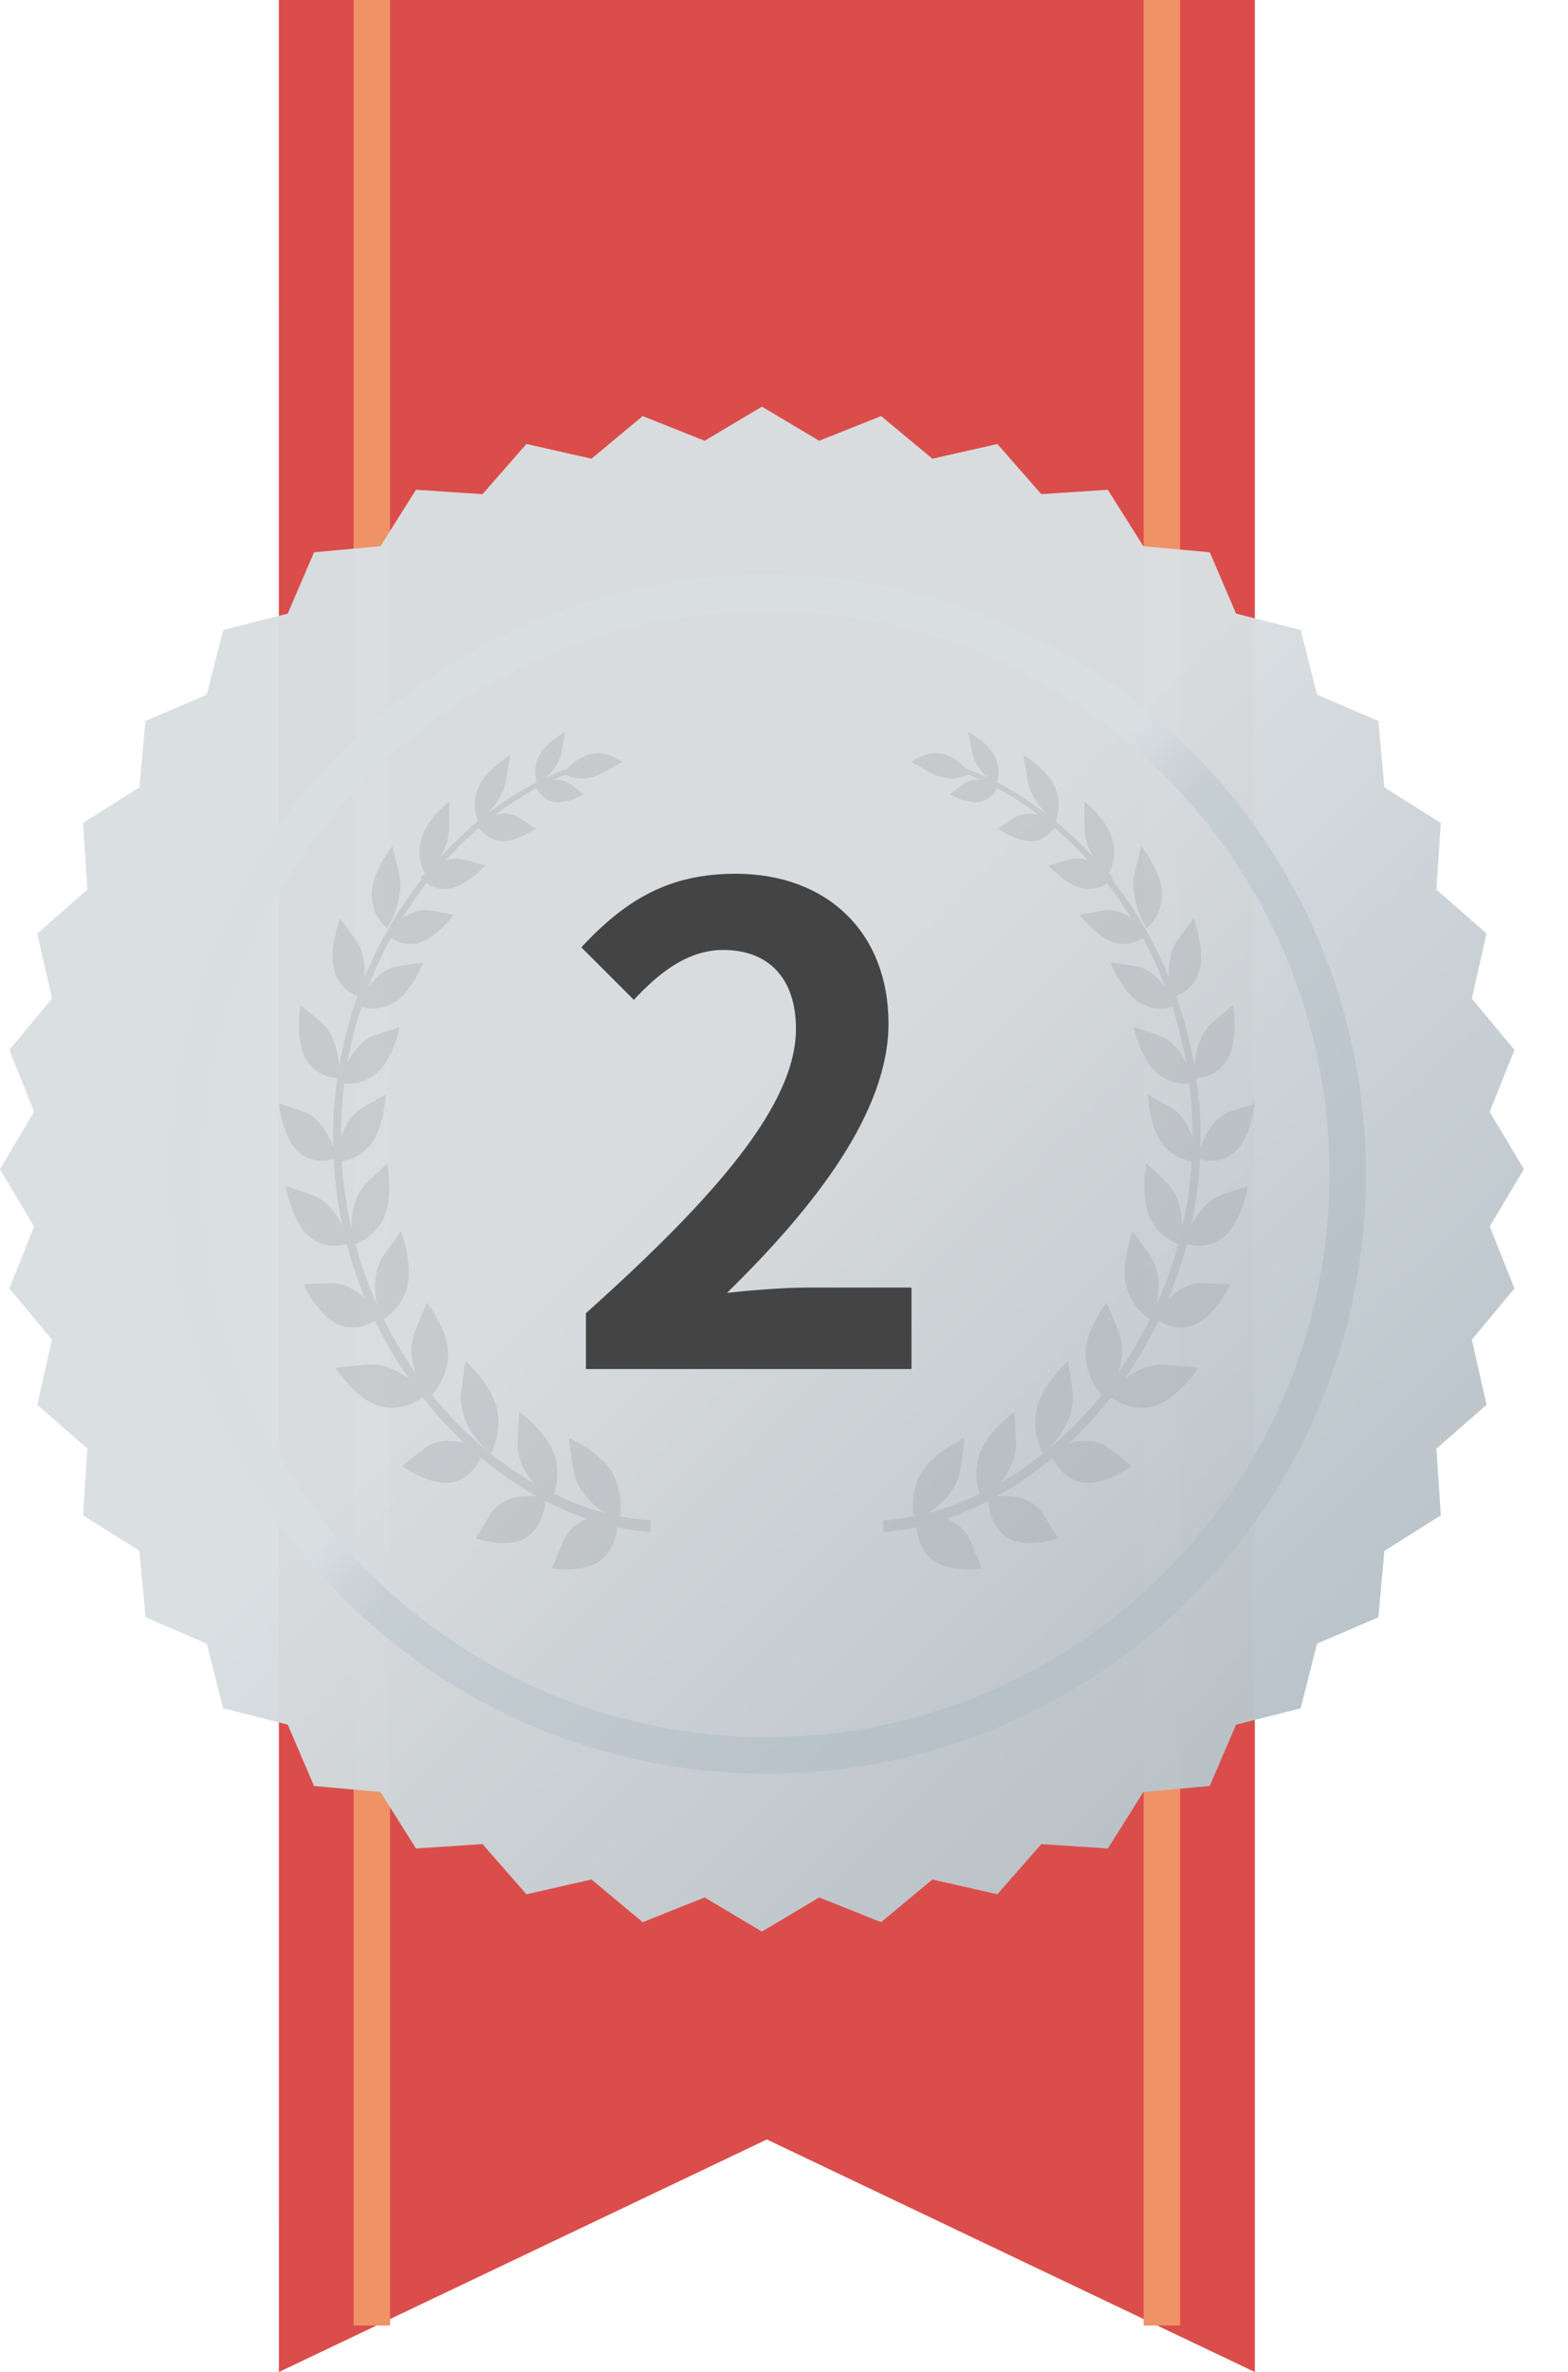 <svg fill="none" viewBox="0 0 43 65" xmlns="http://www.w3.org/2000/svg" xmlns:xlink="http://www.w3.org/1999/xlink"><linearGradient id="a" gradientUnits="userSpaceOnUse" x1="20.894" x2="38.222" y1="28.965" y2="46.383"><stop offset="0" stop-color="#dadfe2" stop-opacity=".979"/><stop offset="1" stop-color="#b6c1c8" stop-opacity=".979"/></linearGradient><linearGradient id="b" gradientUnits="userSpaceOnUse" x1="21.029" x2="34.242" y1="29.831" y2="43.111"><stop offset="0" stop-color="#dadfe2" stop-opacity=".979"/><stop offset=".135" stop-color="#c6cfd4" stop-opacity=".979"/><stop offset=".839" stop-color="#b6c1c8" stop-opacity=".979"/></linearGradient><clipPath id="c"><path d="m0 11.143h42.059v42.059h-42.059z"/></clipPath><path d="m7.647 0h26.765v65l-13.382-6.373-13.382 6.373z" fill="#db4d4a"/><path d="m10.196 0v63.725" stroke="#ef9266"/><path d="m31.863 0v63.725" stroke="#ef9266"/><g clip-path="url(#c)"><path clip-rule="evenodd" d="m20.894 11.143-1.571.936-1.698-.678-1.405 1.169-1.783-.404-1.205 1.375-1.824-.12-.975 1.546-1.821.167-.721 1.68-1.772.449-.449 1.772-1.68.721-.167 1.821-1.546.974.12 1.825-1.375 1.205.404 1.783-1.169 1.405.678 1.698-.936 1.571.936 1.571-.678 1.697 1.169 1.405-.404 1.783 1.375 1.204-.12 1.825 1.546.974.167 1.821 1.68.721.449 1.772 1.772.449.721 1.68 1.821.166.975 1.547 1.824-.12 1.205 1.375 1.783-.405 1.405 1.17 1.698-.678 1.571.935 1.571-.935 1.698.678 1.405-1.17 1.783.405 1.205-1.375 1.824.12.975-1.547 1.821-.166.721-1.68 1.772-.449.449-1.772 1.681-.721.166-1.82 1.547-.975-.121-1.825 1.375-1.204-.404-1.783 1.169-1.405-.678-1.697.936-1.571-.936-1.571.678-1.698-1.169-1.405.404-1.783-1.375-1.205.121-1.825-1.547-.974-.166-1.821-1.681-.721-.449-1.772-1.772-.449-.721-1.68-1.821-.167-.975-1.546-1.824.12-1.205-1.375-1.783.404-1.405-1.169-1.698.678z" fill="url(#a)" fill-rule="evenodd"/><g clip-rule="evenodd" fill="#8e9599" fill-rule="evenodd" opacity=".5"><path d="m29.293 37.29c-.001.007-.696.617-.857 1.29-.159.68.16 1.237.162 1.24.156-.081.913-.793.814-1.673-.106-.864-.125-.855-.119-.857zm-4.24 4.262c-.287.058-.567.095-.837.112.004.105.007.211.009.316.29-.019.593-.061.905-.129.029.241.104.562.345.808.443.471 1.444.327 1.446.32-.004.002.009-.007-.32-.773-.138-.312-.386-.486-.637-.589.372-.128.751-.289 1.133-.486.022.189.096.687.484.973.49.366 1.433.056 1.432.049-.003.003.007-.006-.412-.673-.323-.493-.924-.509-1.268-.476.519-.288 1.036-.641 1.536-1.058.104.205.313.537.708.654.601.184 1.461-.419 1.457-.425-.001.002.003-.004-.609-.482-.346-.265-.772-.234-1.103-.148.403-.377.789-.796 1.147-1.255.173.122.574.368 1.093.261.701-.138 1.301-1.067 1.294-1.07 0-.001-.001.003-.842-.082-.458-.048-.868.163-1.167.378.344-.494.655-1.026.926-1.588.178.11.513.27.913.141.601-.186 1.059-1.136 1.052-1.138 0-.001 0 .001-.735-.031-.389-.018-.72.205-.964.434.201-.486.372-.992.508-1.51.16.047.584.139.986-.166.519-.386.694-1.421.688-1.421 0-.002.001.005-.696.237-.418.139-.69.526-.858.849.075-.348.135-.701.177-1.057.031-.253.051-.507.064-.763.164.046.561.122.919-.163.475-.37.589-1.368.584-1.368-.001-.001 0 .003-.656.222-.455.152-.706.632-.834.964.013-.632-.025-1.259-.113-1.874.149-.009.567-.064.836-.489.34-.526.175-1.517.17-1.514-.002-.002.003.005-.542.454-.376.311-.484.852-.517 1.212-.114-.659-.283-1.299-.501-1.912.166-.066.474-.234.618-.643.21-.585-.141-1.488-.146-1.485-.002-.002.005.006-.41.566-.23.306-.272.711-.262 1.04-.409-.997-.948-1.901-1.562-2.68.02-.02.031-.032.031-.032-.019-.028-.06-.075-.118-.131.076-.136.217-.466.11-.899-.143-.582-.782-1.075-.782-1.071-.003-.001.009.003.007.687-.004.313.104.6.233.833-.33-.36-.676-.688-1.027-.979.031-.069.187-.452-.009-.92-.217-.521-.872-.883-.871-.879-.003-0.0.009.002.107.644.058.405.304.733.506.944-.443-.34-.895-.625-1.343-.856.038-.114.097-.38-.044-.686-.188-.41-.736-.688-.735-.685-.003-.001.006.001.095.514.052.312.249.562.418.726-.193-.091-.385-.171-.576-.242-.123-.134-.346-.329-.631-.399-.454-.11-.873.218-.873.216-.002.002.002-.005.521.291.459.268.907.134 1.055.055.003.004.005.009.009.013.101.04.203.084.306.13-.163-.012-.338.017-.482.129-.351.273-.352.272-.352.272.002-.001.488.278.848.199.258-.059.394-.258.449-.369.376.201.754.442 1.126.723-.212-.048-.454-.043-.66.091-.453.293-.454.292-.454.293.002-.002.56.39 1.002.337.289-.038.471-.228.56-.361.318.272.628.571.924.899-.168-.057-.351-.077-.532-.025-.559.16-.558.162-.558.161.003-.002.494.554.977.633.275.043.496-.053.635-.147.234.302.455.623.663.961-.222-.155-.506-.27-.802-.212-.611.117-.611.12-.611.119.004-.002.47.636.974.768.33.083.603-.035.753-.133.23.427.438.878.615 1.346-.186-.263-.473-.527-.837-.582-.672-.099-.672-.092-.672-.094.005 0 .309.782.792 1.089.377.235.752.172.906.124.163.5.292 1.018.386 1.548-.144-.307-.395-.645-.769-.772-.672-.225-.673-.217-.672-.219.005.001.183.847.624 1.247.342.305.733.316.901.299.062.491.092.99.09 1.493-.093-.312-.278-.653-.599-.839-.624-.356-.627-.346-.625-.349.004.003.031.866.395 1.346.269.351.628.45.808.475-.018.294-.047.585-.087.877-.047.334-.11.666-.185.994.02-.38-.055-.928-.418-1.281-.558-.537-.564-.525-.562-.529.004.004-.165.886.094 1.474.226.5.655.697.784.742-.158.584-.362 1.149-.605 1.69.095-.378.13-.958-.177-1.398-.462-.653-.471-.641-.469-.644.004.005-.327.853-.173 1.494.134.55.53.838.648.911-.26.529-.558 1.028-.885 1.495.126-.326.189-.743.032-1.146-.326-.81-.341-.797-.337-.801.001.007-.578.728-.575 1.413.004.559.319.976.442 1.117-.827 1.027-1.796 1.841-2.783 2.41.233-.272.449-.665.436-1.109-.036-.842-.055-.834-.05-.836-.001.007-.74.529-.956 1.166-.151.455-.06.869.006 1.078-.477.231-.952.407-1.414.529.34-.202.79-.609.887-1.192.132-.873.108-.867.115-.869-.003.007-.857.375-1.196.974-.268.48-.226.981-.197 1.176zm6.811-17.038c.001-.627-.564-1.329-.565-1.325-.003-.002.007.005-.172.687-.18.673.224 1.424.318 1.554-.003.001.42-.294.419-.916z" opacity=".5"/><path d="m12.766 37.29c.001.007.696.617.857 1.29.159.68-.16 1.237-.162 1.24-.156-.081-.913-.793-.814-1.673.106-.864.125-.855.119-.857zm4.24 4.262c.287.058.567.095.837.112-.004.105-.007.211-.009.316-.29-.019-.593-.061-.905-.129-.029.241-.104.562-.345.808-.443.471-1.444.327-1.446.32.004.002-.009-.007.32-.773.138-.312.386-.486.637-.589-.372-.128-.751-.289-1.133-.486-.022.189-.096.687-.484.973-.49.366-1.433.056-1.432.049.003.003-.007-.006.412-.673.323-.493.924-.509 1.268-.476-.519-.288-1.036-.641-1.536-1.058-.104.205-.313.537-.708.654-.601.184-1.461-.419-1.457-.425.001.002-.003-.004.609-.482.346-.265.772-.234 1.103-.148-.403-.377-.789-.796-1.147-1.255-.173.122-.574.368-1.093.261-.701-.138-1.301-1.067-1.294-1.07 0-.001.001.003.841-.082.458-.048.868.163 1.166.378-.344-.494-.655-1.026-.926-1.588-.178.11-.513.27-.913.141-.601-.186-1.059-1.136-1.052-1.138 0-.001 0 .001.735-.031.389-.018.72.205.964.434-.201-.486-.372-.992-.508-1.51-.16.047-.584.139-.986-.166-.519-.386-.694-1.421-.688-1.421 0-.002-.001.005.696.237.418.139.69.526.858.849-.075-.348-.135-.701-.177-1.057-.031-.253-.051-.507-.064-.763-.164.046-.561.122-.919-.163-.475-.37-.589-1.368-.584-1.368.001-.001 0 .003.656.222.455.152.706.632.834.964-.013-.632.025-1.259.113-1.874-.149-.009-.567-.064-.836-.489-.34-.526-.175-1.517-.17-1.514.002-.002-.003.005.542.454.376.311.484.852.517 1.212.114-.659.283-1.299.501-1.912-.166-.066-.474-.234-.618-.643-.21-.585.141-1.488.146-1.485.002-.002-.005.006.41.566.23.306.272.711.262 1.04.409-.997.948-1.901 1.562-2.68-.02-.02-.031-.032-.031-.032.019-.028.06-.075.118-.131-.076-.136-.217-.466-.11-.899.143-.582.782-1.075.782-1.071.003-.001-.009.003-.007.687.004.313-.104.6-.233.833.33-.36.676-.688 1.027-.979-.031-.069-.187-.452.009-.92.217-.521.872-.883.871-.879.003-0-.009.002-.107.644-.058.405-.304.733-.506.944.443-.34.895-.625 1.343-.856-.038-.114-.097-.38.044-.686.188-.41.736-.688.735-.685.003-.001-.006.001-.095.514-.052.312-.249.562-.418.726.193-.091.385-.171.576-.242.123-.134.346-.329.631-.399.454-.11.873.218.873.216.002.002-.002-.005-.521.291-.459.268-.907.134-1.055.055-.003.004-.005.009-.009.013-.101.04-.203.084-.306.13.163-.012.338.017.482.129.351.273.352.272.352.272-.002-.001-.488.278-.848.199-.258-.059-.394-.258-.449-.369-.376.201-.754.442-1.126.723.212-.048.454-.043.66.091.453.293.454.292.454.293-.002-.002-.56.39-1.002.337-.289-.038-.471-.228-.56-.361-.318.272-.628.571-.924.899.168-.057.351-.077.532-.025.559.16.558.162.558.161-.003-.002-.494.554-.977.633-.275.043-.496-.053-.635-.147-.234.302-.455.623-.663.961.222-.155.506-.27.802-.212.611.117.611.12.611.119-.004-.002-.47.636-.974.768-.33.083-.603-.035-.753-.133-.23.427-.438.878-.615 1.346.186-.263.473-.527.837-.582.672-.099.672-.092.672-.094-.005 0-.309.782-.792 1.089-.377.235-.752.172-.906.124-.163.5-.292 1.018-.386 1.548.144-.307.395-.645.769-.772.672-.225.673-.217.672-.219-.005.001-.183.847-.624 1.247-.342.305-.733.316-.901.299-.062.491-.092.99-.09 1.493.093-.312.278-.653.599-.839.624-.356.627-.346.625-.349-.004.003-.031.866-.395 1.346-.269.351-.628.45-.808.475.018.294.047.585.087.877.047.334.11.666.185.994-.02-.38.055-.928.418-1.281.558-.537.564-.525.562-.529-.004.004.165.886-.094 1.474-.226.5-.655.697-.784.742.158.584.362 1.149.605 1.69-.095-.378-.13-.958.177-1.398.462-.653.471-.641.469-.644-.004.005.327.853.173 1.494-.134.55-.53.838-.648.911.26.529.558 1.028.885 1.495-.126-.326-.189-.743-.032-1.146.326-.81.341-.797.337-.801-.001.007.578.728.575 1.413-.004.559-.319.976-.442 1.117.827 1.027 1.796 1.841 2.783 2.41-.233-.272-.449-.665-.436-1.109.036-.842.055-.834.05-.836.001.007.74.529.956 1.166.151.455.06.869-.006 1.078.477.231.952.407 1.414.529-.34-.202-.79-.609-.887-1.192-.132-.873-.108-.867-.115-.869.003.007.857.375 1.196.974.268.48.226.981.197 1.176zm-6.811-17.038c-.001-.627.564-1.329.565-1.325.003-.002-.007.005.172.687.18.673-.224 1.424-.318 1.554.003.001-.42-.294-.419-.916z" opacity=".5"/></g><path d="m21.029 48.104c8.799 0 15.931-7.133 15.931-15.931 0-8.799-7.133-15.931-15.931-15.931-8.799 0-15.931 7.133-15.931 15.931 0 8.799 7.133 15.931 15.931 15.931z" stroke="url(#b)"/><path d="m16.068 37.515h8.928v-2.232h-2.88c-.63 0-1.512.072-2.178.144 2.43-2.376 4.428-4.968 4.428-7.38 0-2.484-1.674-4.104-4.194-4.104-1.818 0-3.006.702-4.23 2.016l1.44 1.44c.684-.738 1.476-1.368 2.448-1.368 1.278 0 1.998.81 1.998 2.16 0 2.052-2.142 4.554-5.76 7.794z" fill="#444"/></g></svg>
